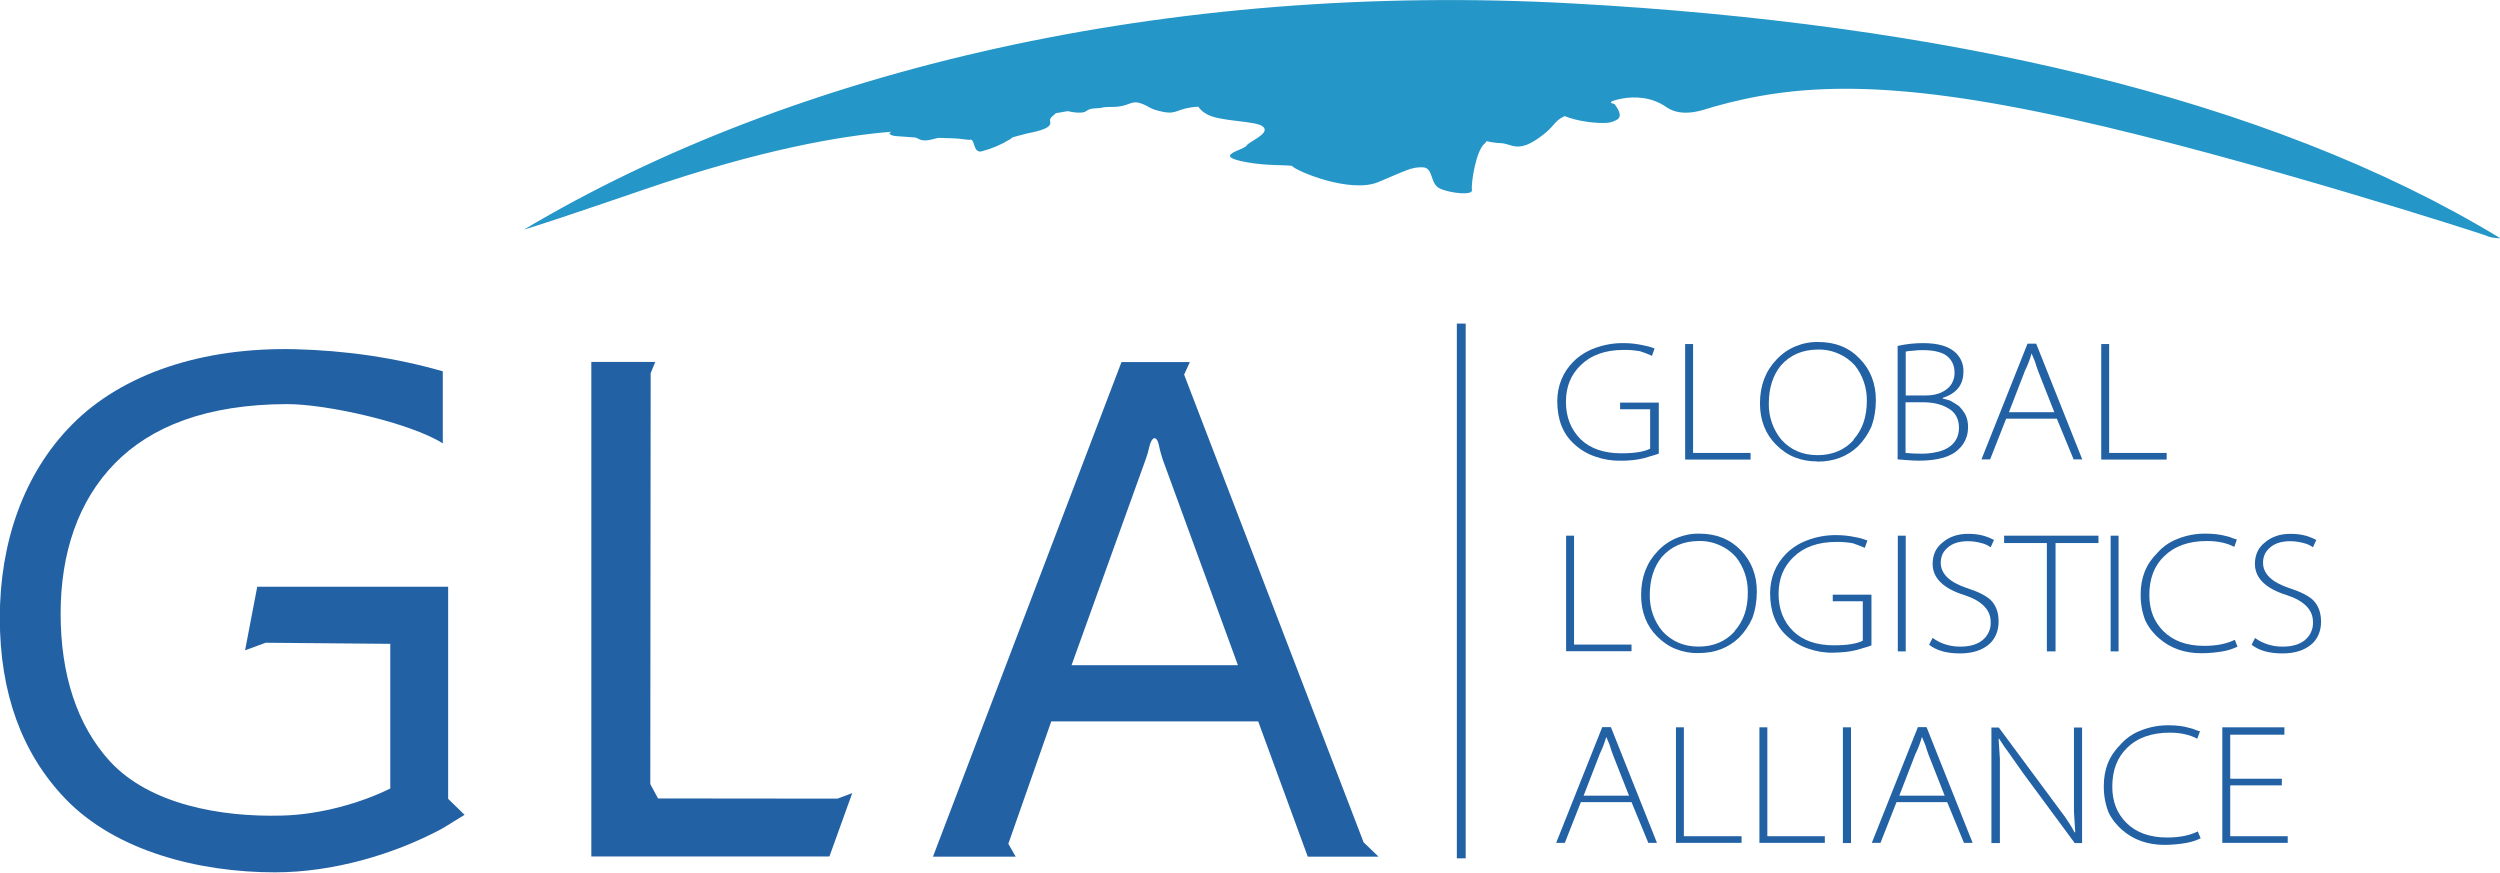 <?xml version="1.0" encoding="UTF-8"?>
<svg id="Layer_2" data-name="Layer 2" xmlns="http://www.w3.org/2000/svg" viewBox="0 0 135.67 47.35">
  <defs>
    <style>
      .cls-1 {
        fill: #2261a4;
      }

      .cls-2 {
        fill: #2496c8;
      }
    </style>
  </defs>
  <g id="Layer_1-2" data-name="Layer 1">
    <g>
      <rect class="cls-1" x="79.06" y="17.56" width=".48" height="29.02"/>
      <g>
        <path class="cls-2" d="M85.4,.19C63.35-1.03,42.98,3.8,28.43,12.46c.55-.15,2.71-.87,6.48-2.16,6.44-2.21,10.77-2.93,13.45-3.15-.04,.04-.08,.06-.1,.08,.04,.09,.18,.15,.42,.16,.37,.03,.76,.06,.95,.07,.19,0,.27,.23,.79,.14,.53-.1,.31-.13,.77-.11,.46,.01,.31,.01,.61,.02,.31,.01,.67,.08,.8,.08,.12,.01-.06-.06,.12,0,.15,.05,.14,.59,.41,.62,.01,.03,.05,.02,.15,0,.54-.14,1.06-.36,1.53-.65,.06-.03,.1-.07,.15-.11,.03-.01,.11-.03,.29-.08,.46-.12,.21-.05,.46-.12,.25-.07,1.42-.22,1.28-.65-.07-.22,.23-.35,.31-.46,.21-.03,.43-.07,.64-.11,.17,.04,.33,.07,.5,.08,.68,.04,.38-.2,.99-.23,.6-.02,.19-.08,1.01-.08,.83-.01,.91-.37,1.44-.2,.53,.17,.43,.31,1.24,.47,.81,.16,.71-.21,1.91-.28,.1,.15,.24,.28,.4,.37,.7,.47,2.76,.36,3.13,.73,.37,.37-.79,.79-.92,1.02-.14,.24-1.96,.55,.05,.9,1.1,.19,1.9,.13,2.42,.19,.19,.27,3.16,1.52,4.69,.88,1.53-.64,1.8-.82,2.41-.8,.6,.02,.37,.89,.93,1.15,.56,.26,1.8,.39,1.74,.08s.21-2.16,.7-2.53c.04-.03,.07-.07,.08-.12,.26,.06,.53,.1,.8,.11,.55,.02,.88,.53,2-.25,.99-.68,.78-.9,1.45-1.22,.69,.28,1.53,.36,1.87,.37,.4,.01,.63,.02,.98-.18,.23-.14,.18-.42-.15-.85-.3-.05-.24-.14,.18-.24,.08-.02,.16-.03,.23-.05,.65-.12,1.59-.11,2.39,.45,.9,.63,2.05,.15,2.6-.01,4.43-1.25,9.43-1.56,19.46,.68,9.51,2.12,22.28,6.24,22.43,6.31,.21,.1,.47,.15,.79,.15C122.99,5.21,105.23,1.28,85.4,.19"/>
        <path class="cls-1" d="M58.15,36.1l4.02-11.16c.09-.24,.16-.49,.21-.73,.12-.51,.39-.61,.51-.06,.05,.27,.13,.54,.21,.79l4.08,11.16h-9.04Zm16.65,10.38l-.8-.77-9.74-25.38,.31-.68h-3.71l-10.23,26.84h4.49l-.4-.7,2.33-6.64h11.23l2.69,7.34h3.83Z"/>
      </g>
      <polygon class="cls-1" points="45.01 46.48 32.09 46.48 32.09 19.64 35.56 19.64 35.31 20.25 35.29 42.55 35.71 43.33 45.45 43.34 46.25 43.04 45.01 46.48 45.01 46.48"/>
      <path class="cls-1" d="M25.21,44.22c-.13,.07-1.12,.7-1.24,.76-2.6,1.39-5.9,2.36-9.05,2.36-4.08,0-8.62-1.13-11.37-3.99-2.37-2.47-3.56-5.75-3.56-9.82s1.28-7.82,3.92-10.49c2.74-2.77,7.08-4.2,12.08-4.09,2.78,.07,5.46,.46,8.04,1.2v3.91c-1.76-1.11-6.26-2.13-8.45-2.13-4.35,.01-7.39,1.21-9.35,3.22-1.98,2.02-2.94,4.85-2.94,8.15s.89,6.07,2.68,8.02c2.14,2.32,5.96,3.03,9.33,2.94,2.1-.05,4.33-.7,5.88-1.47v-7.85l-6.76-.06-1.12,.41,.66-3.45h10.36v11.51l.87,.85h.01Z"/>
      <path class="cls-1" d="M90.03,24.61c-.1,.04-.21,.08-.33,.11-.17,.05-.33,.1-.47,.14-.2,.05-.41,.09-.62,.11-.23,.02-.46,.04-.69,.03-.46,.01-.91-.07-1.34-.22-.43-.14-.83-.38-1.16-.69-.61-.55-.91-1.33-.91-2.32,0-.39,.07-.79,.22-1.16s.37-.7,.65-.98c.32-.32,.7-.56,1.12-.72,.52-.2,1.07-.3,1.63-.29,.34,0,.68,.04,1.01,.11,.22,.04,.44,.1,.65,.18l-.14,.4c-.22-.1-.43-.18-.65-.25-.3-.05-.6-.08-.9-.07-.99,0-1.76,.28-2.32,.83-.53,.51-.8,1.17-.8,1.99s.27,1.5,.8,2.03c.53,.51,1.27,.76,2.21,.76,.7,0,1.22-.08,1.56-.25v-2.14h-1.63v-.36h2.1v2.76h0Z"/>
      <polygon class="cls-1" points="91.45 18.67 91.88 18.67 91.88 24.58 95 24.58 95 24.94 91.45 24.94 91.45 18.67"/>
      <path class="cls-1" d="M100.59,23.85c.48-.53,.72-1.23,.72-2.1,.01-.7-.22-1.38-.65-1.92-.24-.26-.51-.47-.83-.61-.36-.17-.76-.26-1.16-.25-.85,0-1.52,.29-2.03,.87-.43,.53-.65,1.22-.65,2.07-.01,.71,.23,1.41,.69,1.96,.51,.56,1.16,.83,1.96,.83s1.47-.28,1.96-.83h0Zm-1.99,1.19c-.41,0-.82-.07-1.2-.22-.38-.15-.72-.39-1.01-.68-.58-.58-.88-1.33-.88-2.25,0-.96,.3-1.76,.91-2.39,.29-.31,.64-.55,1.03-.71,.39-.16,.8-.24,1.23-.23,.92,0,1.67,.3,2.25,.91,.58,.6,.87,1.35,.87,2.25,0,.49-.08,.99-.25,1.45-.18,.39-.42,.75-.72,1.05-.58,.55-1.31,.83-2.18,.83h-.04Z"/>
      <path class="cls-1" d="M103.42,24.58c.29,.03,.58,.04,.87,.04,.24,0,.49-.02,.72-.07,.23-.04,.45-.11,.65-.22,.43-.24,.65-.62,.65-1.12,0-.21-.04-.42-.14-.61-.1-.19-.25-.34-.44-.44-.36-.22-.82-.33-1.38-.33h-.94v2.76h0Zm0-3.12h1.09c.48,0,.87-.12,1.16-.36,.13-.1,.24-.24,.3-.39,.07-.15,.1-.32,.1-.48,0-.43-.17-.76-.51-.98-.29-.17-.7-.25-1.23-.25-.19,0-.39,.01-.58,.04-.11,0-.22,.01-.33,.04v2.4h0Zm-.43-2.69c.45-.1,.91-.15,1.38-.15,.82,0,1.41,.18,1.78,.54,.13,.13,.24,.29,.31,.47,.07,.18,.1,.36,.09,.55,0,.7-.37,1.17-1.12,1.41v.04c.14,.03,.27,.07,.4,.11,.17,.1,.33,.19,.47,.29,.14,.14,.26,.3,.36,.47,.1,.22,.15,.45,.14,.69,0,.21-.03,.43-.12,.63-.08,.2-.2,.38-.36,.53-.41,.43-1.14,.65-2.18,.65-.19,0-.41-.01-.65-.03l-.51-.04v-6.17Z"/>
      <path class="cls-1" d="M111.48,22.36l-.87-2.21c-.07-.19-.13-.37-.18-.54-.05-.12-.11-.26-.18-.43-.09,.32-.21,.64-.36,.94l-.87,2.25h2.47Zm-2.61,.36l-.87,2.21h-.47l2.5-6.28h.47l2.5,6.28h-.47l-.91-2.21h-2.76Z"/>
      <polygon class="cls-1" points="114.03 18.67 114.46 18.67 114.46 24.58 117.58 24.58 117.58 24.94 114.03 24.94 114.03 18.67"/>
      <polygon class="cls-1" points="84.99 29.07 85.42 29.07 85.42 34.98 88.54 34.98 88.54 35.34 84.99 35.34 84.99 29.07"/>
      <path class="cls-1" d="M94.13,34.25c.48-.53,.73-1.23,.72-2.11,.01-.7-.22-1.38-.65-1.92-.24-.26-.51-.47-.83-.61-.36-.17-.76-.26-1.16-.25-.85,0-1.52,.29-2.03,.87-.43,.53-.65,1.22-.65,2.07-.01,.71,.23,1.41,.69,1.96,.51,.55,1.16,.83,1.96,.83s1.47-.28,1.96-.83h0Zm-1.99,1.19c-.41,.01-.82-.07-1.2-.22-.38-.15-.72-.39-1.01-.68-.58-.58-.87-1.33-.87-2.25,0-.96,.3-1.76,.91-2.39,.29-.31,.64-.55,1.03-.71,.39-.16,.81-.24,1.22-.23,.92,0,1.67,.3,2.25,.9,.58,.6,.87,1.35,.87,2.25,0,.49-.08,.99-.25,1.45-.18,.39-.42,.75-.72,1.05-.58,.55-1.3,.83-2.18,.83h-.04Z"/>
      <path class="cls-1" d="M101.57,35.02c-.1,.04-.21,.08-.33,.11-.17,.05-.33,.1-.47,.14-.2,.05-.41,.09-.61,.11-.23,.02-.46,.04-.69,.04-.46,.01-.91-.07-1.34-.22-.43-.14-.83-.38-1.16-.69-.61-.55-.91-1.33-.91-2.32,0-.39,.07-.79,.22-1.16,.15-.37,.37-.7,.65-.98,.32-.32,.7-.56,1.12-.72,.52-.2,1.07-.3,1.63-.29,.34,0,.68,.04,1.01,.11,.23,.04,.44,.1,.65,.18l-.14,.4c-.22-.09-.44-.18-.65-.25-.3-.05-.6-.08-.91-.07-.99,0-1.76,.28-2.32,.83-.53,.51-.8,1.17-.8,1.99s.26,1.5,.8,2.03c.53,.51,1.27,.76,2.21,.76,.7,0,1.22-.08,1.56-.25v-2.14h-1.63v-.36h2.1v2.76h0Z"/>
      <rect class="cls-1" x="102.99" y="29.07" width=".43" height="6.28"/>
      <path class="cls-1" d="M104.88,34.62c.44,.32,.98,.48,1.52,.47,.51,0,.91-.12,1.2-.36,.14-.12,.26-.27,.33-.44,.08-.17,.11-.36,.1-.54,0-.65-.47-1.14-1.41-1.45-1.16-.36-1.74-.93-1.74-1.7,0-.23,.04-.44,.13-.65,.09-.2,.24-.38,.41-.51,.36-.31,.82-.47,1.38-.47,.3,0,.59,.03,.87,.11,.19,.06,.37,.13,.54,.22l-.18,.4c-.14-.1-.3-.18-.47-.22-.25-.07-.5-.11-.76-.11-.51,0-.89,.13-1.16,.4-.1,.1-.19,.21-.24,.34-.05,.13-.08,.27-.08,.42,0,.61,.47,1.06,1.41,1.38,.6,.19,1.04,.41,1.3,.65,.29,.29,.43,.68,.43,1.16,0,.22-.03,.44-.11,.65-.08,.21-.2,.4-.36,.55-.39,.36-.93,.54-1.63,.54s-1.26-.15-1.67-.47l.18-.36h0Z"/>
      <polygon class="cls-1" points="111.08 29.47 108.76 29.47 108.76 29.07 113.88 29.07 113.88 29.47 111.55 29.47 111.55 35.35 111.08 35.35 111.08 29.47"/>
      <rect class="cls-1" x="114.54" y="29.07" width=".43" height="6.28"/>
      <path class="cls-1" d="M121.43,35.09c-.25,.12-.5,.2-.76,.25-.39,.07-.79,.11-1.2,.11-.92,0-1.68-.27-2.29-.8-.32-.27-.58-.6-.76-.98-.18-.47-.26-.95-.25-1.45,0-.41,.07-.82,.22-1.2,.15-.38,.39-.72,.68-1.01,.3-.34,.67-.6,1.09-.76,.49-.2,1.02-.3,1.56-.29,.38,0,.76,.04,1.12,.14,.12,.02,.22,.06,.33,.11l.22,.07-.14,.4c-.41-.22-.91-.32-1.49-.32-.99,0-1.76,.28-2.32,.83-.53,.51-.8,1.21-.8,2.1,0,.8,.25,1.45,.76,1.96,.53,.53,1.27,.8,2.21,.8,.68,0,1.23-.11,1.67-.33l.14,.36h0Z"/>
      <path class="cls-1" d="M122.37,34.62c.44,.32,.98,.48,1.52,.47,.51,0,.91-.12,1.2-.36,.14-.12,.26-.27,.33-.44,.08-.17,.11-.36,.1-.54,0-.65-.47-1.14-1.41-1.45-1.16-.36-1.74-.93-1.74-1.7,0-.23,.04-.44,.13-.65,.09-.2,.24-.38,.41-.51,.36-.31,.82-.47,1.38-.47,.3,0,.59,.03,.87,.11,.19,.06,.37,.13,.54,.22l-.18,.4c-.14-.1-.3-.18-.47-.22-.25-.07-.5-.11-.76-.11-.51,0-.89,.13-1.16,.4-.1,.1-.19,.21-.24,.34-.05,.13-.08,.27-.08,.42,0,.61,.47,1.06,1.41,1.38,.6,.19,1.04,.41,1.3,.65,.29,.29,.43,.67,.44,1.16,0,.22-.03,.44-.11,.65-.08,.21-.2,.4-.36,.55-.39,.36-.93,.54-1.63,.54s-1.26-.15-1.67-.47l.18-.36h0Z"/>
      <path class="cls-1" d="M88.4,43.17l-.87-2.21c-.07-.19-.13-.37-.18-.54-.05-.12-.11-.27-.18-.43-.09,.32-.22,.64-.36,.94l-.87,2.25h2.47Zm-2.61,.36l-.87,2.21h-.47l2.5-6.28h.47l2.5,6.28h-.47l-.91-2.21h-2.76Z"/>
      <polygon class="cls-1" points="90.94 39.47 91.38 39.47 91.38 45.38 94.51 45.38 94.51 45.74 90.95 45.74 90.95 39.47 90.94 39.47"/>
      <polygon class="cls-1" points="95.48 39.47 95.91 39.47 95.91 45.38 99.03 45.38 99.03 45.74 95.48 45.74 95.48 39.47 95.48 39.47"/>
      <rect class="cls-1" x="100.01" y="39.47" width=".44" height="6.28"/>
      <path class="cls-1" d="M105.53,43.17l-.87-2.21c-.07-.19-.13-.37-.18-.54-.05-.12-.11-.27-.18-.43-.09,.32-.21,.64-.36,.94l-.87,2.25h2.47Zm-2.61,.36l-.87,2.21h-.47l2.5-6.28h.47l2.5,6.28h-.47l-.91-2.21h-2.76Z"/>
      <path class="cls-1" d="M108.07,45.75v-6.27h.4l3.6,4.86c.19,.27,.36,.54,.51,.83h.04c-.02-.34-.05-.71-.07-1.12v-4.57h.44v6.27h-.4l-2.79-3.78-.69-.98c-.27-.36-.47-.66-.62-.9h-.03c.02,.34,.05,.7,.07,1.09v4.57h-.44Z"/>
      <path class="cls-1" d="M119.43,45.49c-.24,.12-.5,.2-.76,.25-.39,.07-.79,.11-1.2,.11-.92,0-1.68-.27-2.29-.8-.32-.27-.58-.6-.76-.98-.18-.47-.26-.95-.25-1.45,0-.41,.07-.82,.22-1.2s.39-.72,.68-1.01c.3-.34,.67-.6,1.09-.76,.49-.2,1.02-.3,1.56-.29,.38,0,.76,.04,1.12,.15,.12,.02,.22,.06,.33,.11l.22,.07-.15,.4c-.41-.22-.91-.33-1.49-.33-.99,0-1.77,.28-2.32,.83-.53,.51-.8,1.21-.8,2.1,0,.8,.25,1.45,.76,1.96,.53,.53,1.27,.8,2.21,.8,.68,0,1.23-.11,1.67-.33l.15,.36h0Z"/>
      <polygon class="cls-1" points="123.82 42.62 121.03 42.62 121.03 45.38 124.15 45.38 124.15 45.74 120.6 45.74 120.6 39.47 123.97 39.47 123.97 39.87 121.03 39.87 121.03 42.26 123.83 42.26 123.83 42.62 123.82 42.62"/>
    </g>
  </g>
</svg>